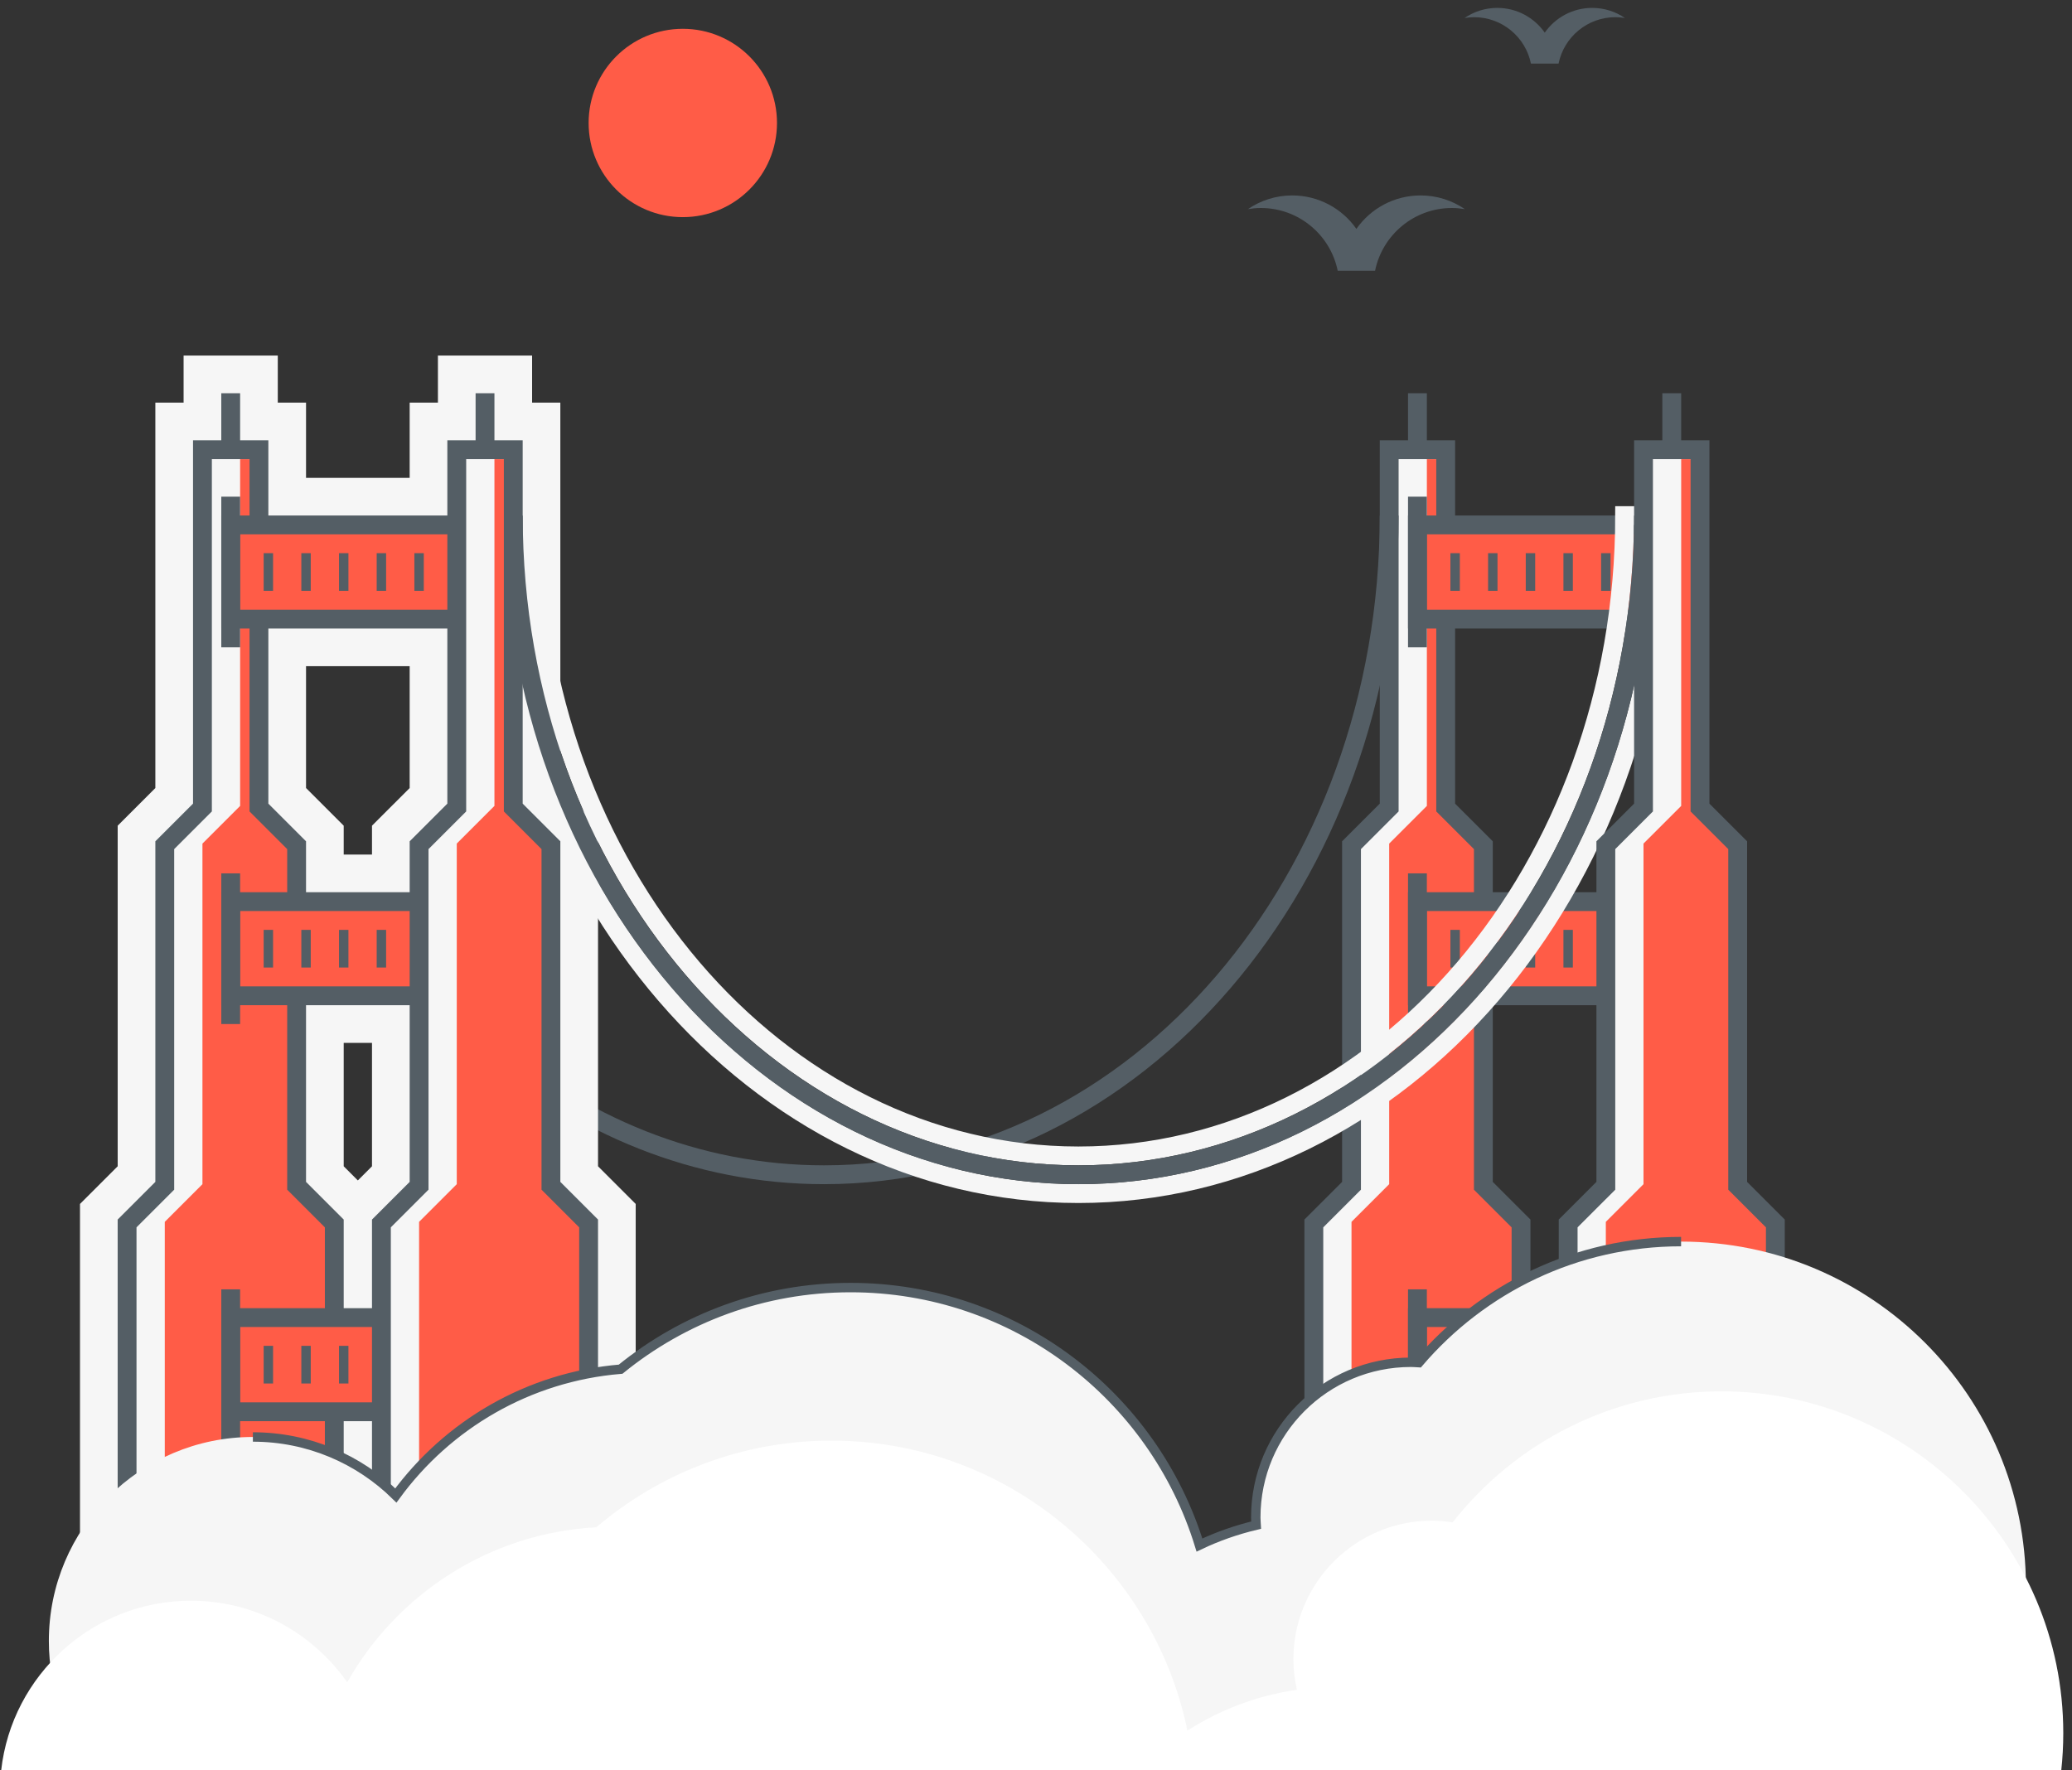 <?xml version="1.0" encoding="UTF-8"?>
<svg width="220px" height="188px" viewBox="0 0 220 188" version="1.1" xmlns="http://www.w3.org/2000/svg" xmlns:xlink="http://www.w3.org/1999/xlink">
    <rect x="0" y="0" width="220" height="188" fill="#333333" stroke="none"/>
    <!-- Generator: Sketch 48 (47235) - http://www.bohemiancoding.com/sketch -->
    <title>illustration</title>
    <desc>Created with Sketch.</desc>
    <defs></defs>
    <g id="3" stroke="none" stroke-width="1" fill="none" fill-rule="evenodd" transform="translate(-240, -1892)">
        <g id="Golden-gate-bridge" transform="translate(200, 1861)">
            <g id="illustration" transform="translate(40, 31)">
                <g id="bridge" transform="translate(8, 37)">
                    <polygon id="Fill-3" fill="#F6F6F6" points="149.5 88.927 149.5 52.758 145.5 48.758 145.5 10.758 139.501 10.758 139.501 48.758 135.501 52.758 135.501 88.927 131.5 92.927 131.5 142.927 153.5 142.927 153.5 92.927"></polygon>
                    <polygon id="Fill-5" fill="#FF5C47" points="135.5 139.927 135.5 92.755 139.5 88.755 139.5 52.585 143.501 48.585 143.501 11.758 145.5 11.758 145.5 48.585 149.5 52.585 149.5 88.755 153.5 92.755 153.5 139.927"></polygon>
                    <path d="M142.5,4.76 L142.5,10.758" id="Stroke-7" stroke="#545E65" stroke-width="2"></path>
                    <polygon id="Stroke-9" stroke="#545E65" stroke-width="2" points="149.5 88.927 149.5 52.758 145.5 48.758 145.5 10.758 139.501 10.758 139.501 48.758 135.501 52.758 135.501 88.927 131.5 92.927 131.5 142.927 153.5 142.927 153.5 92.927"></polygon>
                    <polygon id="Fill-11" fill="#FF5C47" points="169.503 112.924 142.5 112.924 142.5 102.924 169.503 102.924"></polygon>
                    <polygon id="Stroke-13" stroke="#545E65" stroke-width="2" points="169.503 112.924 142.5 112.924 142.5 102.924 169.503 102.924"></polygon>
                    <polygon id="Fill-14" fill="#FF5C47" points="169.503 68.749 142.5 68.749 142.5 58.749 169.503 58.749"></polygon>
                    <polygon id="Stroke-15" stroke="#545E65" stroke-width="2" points="169.503 68.749 142.5 68.749 142.5 58.749 169.503 58.749"></polygon>
                    <polygon id="Fill-16" fill="#FF5C47" points="169.503 28.745 142.5 28.745 142.5 18.745 169.503 18.745"></polygon>
                    <polygon id="Stroke-17" stroke="#545E65" stroke-width="2" points="169.503 28.745 142.5 28.745 142.5 18.745 169.503 18.745"></polygon>
                    <path d="M142.5,115.924 L142.5,99.924" id="Stroke-18" stroke="#545E65" stroke-width="2"></path>
                    <path d="M142.5,71.749 L142.5,55.749" id="Stroke-19" stroke="#545E65" stroke-width="2"></path>
                    <path d="M142.5,31.745 L142.5,15.745" id="Stroke-20" stroke="#545E65" stroke-width="2"></path>
                    <path d="M154.502,25.745 L154.502,21.745" id="Stroke-21" stroke="#545E65"></path>
                    <path d="M154.502,65.749 L154.502,61.749" id="Stroke-22" stroke="#545E65"></path>
                    <path d="M154.502,109.924 L154.502,105.924" id="Stroke-23" stroke="#545E65"></path>
                    <path d="M150.501,25.745 L150.501,21.745" id="Stroke-24" stroke="#545E65"></path>
                    <path d="M150.501,65.749 L150.501,61.749" id="Stroke-25" stroke="#545E65"></path>
                    <path d="M150.501,109.924 L150.501,105.924" id="Stroke-26" stroke="#545E65"></path>
                    <path d="M146.501,25.745 L146.501,21.745" id="Stroke-27" stroke="#545E65"></path>
                    <path d="M146.501,65.749 L146.501,61.749" id="Stroke-28" stroke="#545E65"></path>
                    <path d="M146.501,109.924 L146.501,105.924" id="Stroke-29" stroke="#545E65"></path>
                    <path d="M158.502,25.745 L158.502,21.745" id="Stroke-30" stroke="#545E65"></path>
                    <path d="M158.502,65.749 L158.502,61.749" id="Stroke-31" stroke="#545E65"></path>
                    <path d="M158.502,109.924 L158.502,105.924" id="Stroke-32" stroke="#545E65"></path>
                    <path d="M162.502,25.745 L162.502,21.745" id="Stroke-33" stroke="#545E65"></path>
                    <path d="M162.502,65.749 L162.502,61.749" id="Stroke-34" stroke="#545E65"></path>
                    <path d="M162.502,109.924 L162.502,105.924" id="Stroke-35" stroke="#545E65"></path>
                    <path d="M139.5,17.755 C139.5,56.415 112.637,87.755 79.5,87.755 C65.989,87.755 53.52,82.545 43.491,73.752" id="Stroke-36" stroke="#545E65" stroke-width="2"></path>
                    <path d="M31.497,53.749 L31.497,50.686 L35.498,46.686 L35.498,33.745 L24.494,33.745 L24.494,46.686 L28.494,50.686 L28.494,53.749 L31.497,53.749 Z M29.995,88.357 L31.497,86.855 L31.497,73.749 L28.494,73.749 L28.494,86.855 L29.995,88.357 Z M0.494,147.927 L0.494,90.855 L4.495,86.855 L4.495,50.686 L8.495,46.686 L8.495,5.758 L11.494,5.758 L11.494,0.76 L21.494,0.76 L21.494,5.758 L24.494,5.758 L24.494,13.745 L35.498,13.745 L35.498,5.758 L38.497,5.758 L38.497,0.76 L48.497,0.76 L48.497,5.758 L51.496,5.758 L51.496,46.686 L55.497,50.686 L55.497,86.855 L59.497,90.855 L59.497,147.927 L0.494,147.927 Z" id="Fill-37" fill="#F6F6F6"></path>
                    <path d="M106.5,89.755 C72.313,89.755 44.5,57.456 44.5,17.755 L48.5,17.755 C48.5,55.25 74.519,85.755 106.5,85.755 C138.481,85.755 164.5,55.25 164.5,17.755 L168.5,17.755 C168.5,57.456 140.687,89.755 106.5,89.755 L106.5,89.755 Z" id="Stroke-38" stroke="#F6F6F6" stroke-width="2"></path>
                    <path d="M166.5,17.755 C166.5,56.415 139.637,87.755 106.5,87.755 C73.363,87.755 46.5,56.415 46.5,17.755" id="Stroke-39" stroke="#545E65" stroke-width="2"></path>
                    <polygon id="Fill-40" fill="#F6F6F6" points="23.494 88.927 23.494 52.758 19.494 48.758 19.494 10.758 13.495 10.758 13.495 48.758 9.495 52.758 9.495 88.927 5.494 92.927 5.494 142.927 27.494 142.927 27.494 92.927"></polygon>
                    <polygon id="Fill-41" fill="#FF5C47" points="9.495 139.927 9.495 92.755 13.495 88.755 13.495 52.585 17.496 48.585 17.496 11.758 19.494 11.758 19.494 48.585 23.495 52.585 23.495 88.755 27.495 92.755 27.495 139.927"></polygon>
                    <path d="M16.495,4.76 L16.495,10.758" id="Stroke-42" stroke="#545E65" stroke-width="2"></path>
                    <polygon id="Stroke-43" stroke="#545E65" stroke-width="2" points="23.494 88.927 23.494 52.758 19.494 48.758 19.494 10.758 13.495 10.758 13.495 48.758 9.495 52.758 9.495 88.927 5.494 92.927 5.494 142.927 27.494 142.927 27.494 92.927"></polygon>
                    <polygon id="Fill-44" fill="#FF5C47" points="43.497 112.924 16.494 112.924 16.494 102.924 43.497 102.924"></polygon>
                    <polygon id="Stroke-45" stroke="#545E65" stroke-width="2" points="43.497 112.924 16.494 112.924 16.494 102.924 43.497 102.924"></polygon>
                    <polygon id="Fill-46" fill="#FF5C47" points="43.497 68.749 16.494 68.749 16.494 58.749 43.497 58.749"></polygon>
                    <polygon id="Stroke-47" stroke="#545E65" stroke-width="2" points="43.497 68.749 16.494 68.749 16.494 58.749 43.497 58.749"></polygon>
                    <polygon id="Fill-48" fill="#FF5C47" points="43.497 28.745 16.494 28.745 16.494 18.745 43.497 18.745"></polygon>
                    <polygon id="Stroke-49" stroke="#545E65" stroke-width="2" points="43.497 28.745 16.494 28.745 16.494 18.745 43.497 18.745"></polygon>
                    <path d="M16.495,115.924 L16.495,99.924" id="Stroke-50" stroke="#545E65" stroke-width="2"></path>
                    <path d="M16.495,71.749 L16.495,55.749" id="Stroke-51" stroke="#545E65" stroke-width="2"></path>
                    <path d="M16.495,31.745 L16.495,15.745" id="Stroke-52" stroke="#545E65" stroke-width="2"></path>
                    <path d="M28.496,25.745 L28.496,21.745" id="Stroke-53" stroke="#545E65"></path>
                    <path d="M28.496,65.749 L28.496,61.749" id="Stroke-54" stroke="#545E65"></path>
                    <path d="M28.496,109.924 L28.496,105.924" id="Stroke-55" stroke="#545E65"></path>
                    <path d="M24.495,25.745 L24.495,21.745" id="Stroke-56" stroke="#545E65"></path>
                    <path d="M24.495,65.749 L24.495,61.749" id="Stroke-57" stroke="#545E65"></path>
                    <path d="M24.495,109.924 L24.495,105.924" id="Stroke-58" stroke="#545E65"></path>
                    <path d="M20.495,25.745 L20.495,21.745" id="Stroke-59" stroke="#545E65"></path>
                    <path d="M20.495,65.749 L20.495,61.749" id="Stroke-60" stroke="#545E65"></path>
                    <path d="M20.495,109.924 L20.495,105.924" id="Stroke-61" stroke="#545E65"></path>
                    <path d="M32.496,25.745 L32.496,21.745" id="Stroke-62" stroke="#545E65"></path>
                    <path d="M32.496,65.749 L32.496,61.749" id="Stroke-63" stroke="#545E65"></path>
                    <path d="M32.496,109.924 L32.496,105.924" id="Stroke-64" stroke="#545E65"></path>
                    <path d="M36.497,25.745 L36.497,21.745" id="Stroke-65" stroke="#545E65"></path>
                    <path d="M36.497,65.749 L36.497,61.749" id="Stroke-66" stroke="#545E65"></path>
                    <path d="M36.497,109.924 L36.497,105.924" id="Stroke-67" stroke="#545E65"></path>
                    <polygon id="Fill-68" fill="#F6F6F6" points="50.497 88.927 50.497 52.758 46.497 48.758 46.497 10.758 40.498 10.758 40.498 48.758 36.498 52.758 36.498 88.927 32.497 92.927 32.497 142.927 54.497 142.927 54.497 92.927"></polygon>
                    <polygon id="Fill-69" fill="#FF5C47" points="36.498 139.927 36.498 92.755 40.498 88.755 40.498 52.585 44.498 48.585 44.498 11.758 46.496 11.758 46.496 48.585 50.498 52.585 50.498 88.755 54.498 92.755 54.498 139.927"></polygon>
                    <path d="M43.498,4.76 L43.498,10.758" id="Stroke-70" stroke="#545E65" stroke-width="2"></path>
                    <polygon id="Stroke-71" stroke="#545E65" stroke-width="2" points="50.497 88.927 50.497 52.758 46.497 48.758 46.497 10.758 40.498 10.758 40.498 48.758 36.498 52.758 36.498 88.927 32.497 92.927 32.497 142.927 54.497 142.927 54.497 92.927"></polygon>
                    <polygon id="Fill-72" fill="#F6F6F6" points="176.503 88.927 176.503 52.758 172.503 48.758 172.503 10.758 166.504 10.758 166.504 48.758 162.504 52.758 162.504 88.927 158.503 92.927 158.503 142.927 180.503 142.927 180.503 92.927"></polygon>
                    <polygon id="Fill-73" fill="#FF5C47" points="162.503 139.927 162.503 92.755 166.503 88.755 166.503 52.585 170.504 48.585 170.504 11.758 172.502 11.758 172.502 48.585 176.503 52.585 176.503 88.755 180.503 92.755 180.503 139.927"></polygon>
                    <path d="M169.503,4.76 L169.503,10.758" id="Stroke-74" stroke="#545E65" stroke-width="2"></path>
                    <polygon id="Stroke-75" stroke="#545E65" stroke-width="2" points="176.503 88.927 176.503 52.758 172.503 48.758 172.503 10.758 166.504 10.758 166.504 48.758 162.504 52.758 162.504 88.927 158.503 92.927 158.503 142.927 180.503 142.927 180.503 92.927"></polygon>
                </g>
                <g id="clouds" transform="translate(0, 131)">
                    <path d="M209.468,57 L10.098,57 C7.029,53.262 5.188,48.478 5.188,43.265 C5.188,31.301 14.886,21.602 26.851,21.602 C32.764,21.602 38.123,23.975 42.032,27.816 C47.517,20.309 56.097,15.214 65.897,14.403 C72.562,8.986 81.058,5.736 90.314,5.736 C107.746,5.736 122.486,17.246 127.356,33.08 C129.261,32.17 131.278,31.461 133.377,30.964 C133.363,30.691 133.335,30.422 133.335,30.145 C133.335,21.046 140.713,13.669 149.812,13.669 C150.094,13.669 150.368,13.697 150.644,13.711 C157.361,5.847 167.34,0.854 178.494,0.854 C198.714,0.854 215.107,17.247 215.107,37.468 C215.107,44.649 213.04,51.347 209.468,57 Z" id="Combined-Shape" fill="#F6F6F6"></path>
                    <path d="M218.86,57 L0.125,57 C1.254,46.883 9.859,38.989 20.273,38.989 C27.132,38.989 33.196,42.422 36.866,47.651 C42.154,38.288 51.963,31.802 63.314,31.192 C70.049,25.459 78.766,21.988 88.284,21.988 C106.892,21.988 122.466,35.23 126.077,52.785 C129.531,50.572 133.471,49.057 137.703,48.45 C137.466,47.404 137.33,46.319 137.33,45.202 C137.33,37.087 143.93,30.488 152.044,30.488 C152.791,30.488 153.52,30.561 154.238,30.669 C160.888,22.206 171.206,16.755 182.78,16.755 C202.793,16.755 219.074,33.035 219.074,53.05 C219.074,54.384 219.001,55.702 218.86,57 Z" id="Combined-Shape" fill="#FFFFFF"></path>
                    <path d="M26.851,21.602 C32.764,21.602 38.123,23.975 42.032,27.816 C47.517,20.309 56.097,15.214 65.897,14.403 C72.562,8.986 81.058,5.736 90.314,5.736 C107.746,5.736 122.486,17.246 127.356,33.08 C129.261,32.17 131.278,31.461 133.377,30.964 C133.363,30.691 133.335,30.422 133.335,30.145 C133.335,21.046 140.713,13.669 149.812,13.669 C150.094,13.669 150.368,13.697 150.644,13.711 C157.361,5.847 167.34,0.854 178.494,0.854" id="Stroke-78" stroke="#545E65"></path>
                </g>
                <g id="sun" transform="translate(62, 0)">
                    <path d="M20.499,13.059 C20.499,18.582 16.022,23.059 10.499,23.059 C4.976,23.059 0.499,18.582 0.499,13.059 C0.499,7.537 4.976,3.059 10.499,3.059 C16.022,3.059 20.499,7.537 20.499,13.059" id="Fill-1" fill="#FF5C47"></path>
                    <path d="M88.834,20.755 C86.012,20.755 83.523,22.16 82.018,24.307 C80.514,22.16 78.025,20.755 75.203,20.755 C73.458,20.755 71.839,21.293 70.501,22.21 C70.947,22.136 71.402,22.088 71.869,22.088 C75.901,22.088 79.263,24.951 80.035,28.755 L80.518,28.755 L83.519,28.755 L84.001,28.755 C84.773,24.951 88.136,22.088 92.167,22.088 C92.635,22.088 93.09,22.136 93.536,22.21 C92.197,21.293 90.579,20.755 88.834,20.755" id="Fill-79" fill="#545E65"></path>
                    <path d="M107.058,0.839 C104.971,0.839 103.13,1.878 102.018,3.466 C100.905,1.878 99.064,0.839 96.977,0.839 C95.687,0.839 94.49,1.237 93.5,1.915 C93.83,1.86 94.167,1.825 94.512,1.825 C97.494,1.825 99.98,3.942 100.551,6.755 L100.908,6.755 L103.128,6.755 L103.484,6.755 C104.055,3.942 106.542,1.825 109.523,1.825 C109.869,1.825 110.205,1.86 110.535,1.915 C109.545,1.237 108.349,0.839 107.058,0.839" id="Fill-80" fill="#545E65"></path>
                </g>
            </g>
        </g>
    </g>
</svg>